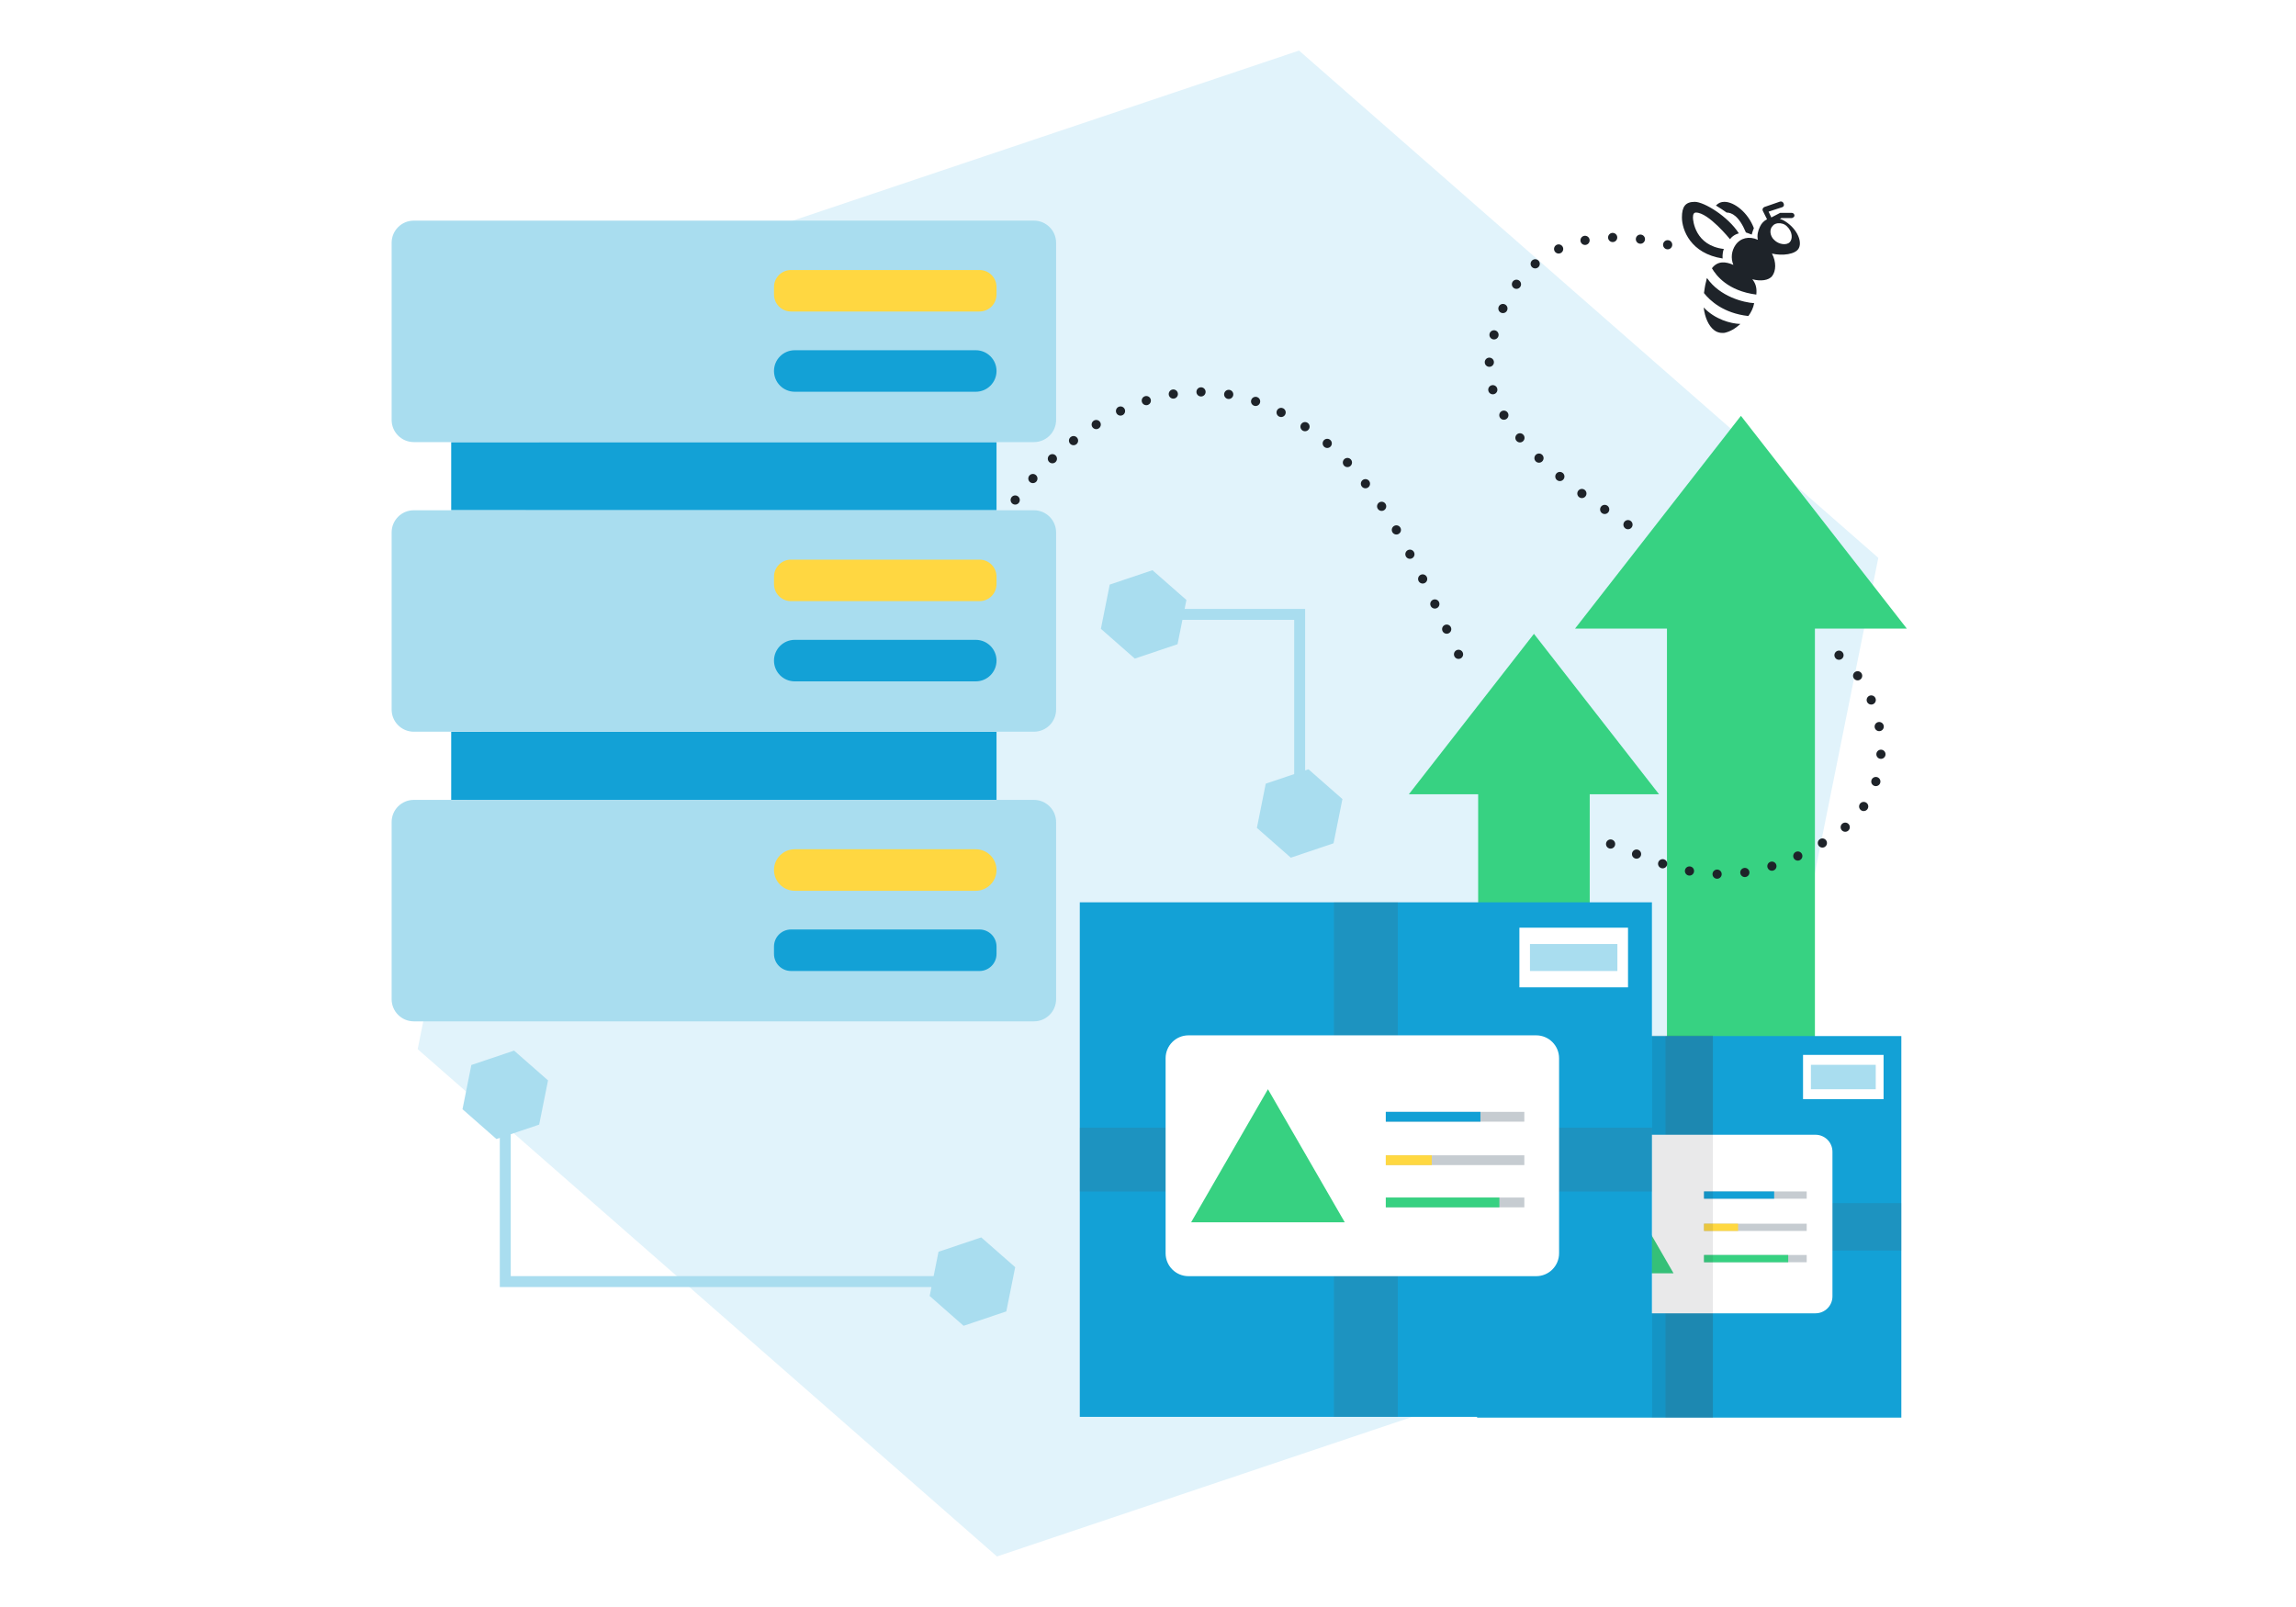 <?xml version="1.0" encoding="UTF-8"?>
<svg xmlns="http://www.w3.org/2000/svg" xmlns:xlink="http://www.w3.org/1999/xlink" version="1.1" x="0px" y="0px" width="750px" height="525px" viewBox="0 0 750 525" style="enable-background:new 0 0 750 525;" xml:space="preserve">
<style type="text/css">
	.st0{fill:#E1F3FB;}
	.st1{fill:none;stroke:#13A1D6;stroke-width:7.012;stroke-miterlimit:10;}
	.st2{fill:#13A1D6;}
	.st3{clip-path:url(#SVGID_00000017499235067238609720000008208291177349166767_);fill:#E1F3FB;}
	.st4{fill:#FFFFFF;}
	.st5{fill:#006EB9;}
	.st6{fill:#A9DDEE;}
	.st7{opacity:0.3;}
	.st8{fill:#BDD0FB;}
	.st9{fill:#A9DDEF;}
	.st10{fill:#F1FAFD;}
	.st11{clip-path:url(#SVGID_00000173880504347957286870000004825666722576079249_);fill:#E1F3FB;}
	.st12{fill:none;stroke:#A9DDEF;stroke-width:36.891;stroke-miterlimit:10;}
	.st13{fill:#FFD941;}
	.st14{fill:#37D282;}
	.st15{fill:#485A6A;}
	.st16{fill:#E1EAEE;}
	.st17{fill:#C7CDD2;}
	.st18{fill:#13A0D5;}
	.st19{fill:#444444;}
	.st20{fill:none;}
	.st21{fill:none;stroke:#A9DDEF;stroke-width:98.195;stroke-miterlimit:10;}
	.st22{fill:url(#SVGID_00000005945330838684906280000001356832951246350466_);}
	.st23{fill:url(#SVGID_00000124157264395850814510000018009042304995852972_);}
	.st24{fill:url(#SVGID_00000075872456086245597000000013380122715923072429_);}
	.st25{fill:url(#SVGID_00000123437244512387361280000002301697014939255445_);}
	.st26{fill:none;stroke:#A9DDEF;stroke-width:82.882;stroke-miterlimit:10;}
	.st27{opacity:0.05;}
	.st28{fill:#1E2329;}
	.st29{fill:#E1E6EB;}
	.st30{fill:#DCE1E3;}
	.st31{opacity:0.5;fill:#DCE1E3;enable-background:new    ;}
	.st32{fill:none;stroke:#A9DDEF;stroke-width:1.508;stroke-miterlimit:10;}
	.st33{fill:none;stroke:#A9DDEF;stroke-width:1.529;stroke-miterlimit:10;}
	.st34{opacity:0.5;fill:#13A0D5;enable-background:new    ;}
	.st35{opacity:0.5;fill:#AEFFD5;enable-background:new    ;}
	.st36{opacity:0.5;fill:#FFFFFF;enable-background:new    ;}
	.st37{opacity:0.5;fill:#13A1D6;enable-background:new    ;}
	.st38{opacity:0.1;fill:#1E2329;enable-background:new    ;}
	.st39{fill:url(#SVGID_00000108275033437004547890000014875779612676182449_);}
	.st40{fill:url(#SVGID_00000016042638551506308980000008900048933829813379_);}
	.st41{fill:#007CFF;}
	.st42{fill:none;stroke:#A9DDEF;stroke-width:4.014;stroke-miterlimit:10;}
	.st43{fill:none;stroke:#A9DDEF;stroke-width:3.575;stroke-miterlimit:10;}
	.st44{fill:url(#SVGID_00000133513966849472997290000018303044996512929940_);}
	.st45{fill:url(#SVGID_00000042005786194384125900000005104652964034303908_);}
	.st46{fill:#FFFFFF;stroke:#F1FAFD;stroke-width:1.031;stroke-miterlimit:10;}
	.st47{fill:#AFFFD6;}
	.st48{fill:none;stroke:#A9DDEF;stroke-width:3.696;stroke-miterlimit:10;}
	.st49{fill:none;stroke:#A9DDEF;stroke-width:3.747;stroke-miterlimit:10;}
	.st50{opacity:0.1;}
	.st51{fill:#F0F9FC;}
	.st52{fill:#59C0E6;}
	.st53{opacity:0.05;fill:#13A1D6;enable-background:new    ;}
	.st54{fill:#F9E491;}
	.st55{fill:#FFC847;}
	.st56{fill:#C6CCD1;}
	.st57{fill:#FFD841;}
	.st58{fill:#37D181;}
	.st59{opacity:0.15;}
	.st60{clip-path:url(#SVGID_00000019642692519659180730000011815282744852429217_);}
	.st61{clip-path:url(#SVGID_00000043451925832137281300000001048451099100722365_);}
	.st62{fill:#F3F4F5;}
	.st63{clip-path:url(#SVGID_00000070815800539988457070000016778004636448691840_);}
	.st64{clip-path:url(#SVGID_00000152945969534706691070000008368195603049816499_);}
	.st65{fill:#F4F5F6;}
	.st66{clip-path:url(#SVGID_00000150824010571781550200000003222585387128263829_);}
	.st67{fill:#F6F7F8;}
	.st68{clip-path:url(#SVGID_00000065053660970365951180000006959927216272452542_);}
	.st69{fill:#F7F8F9;}
	.st70{clip-path:url(#SVGID_00000054250744958727680990000017143454704177395871_);}
	.st71{fill:#F8F9FA;}
	.st72{clip-path:url(#SVGID_00000080895944437833421200000015136338312977572737_);}
	.st73{opacity:0.15;enable-background:new    ;}
	.st74{enable-background:new    ;}
	.st75{fill:#BFC5CB;}
	.st76{opacity:0.35;enable-background:new    ;}
	.st77{opacity:0.35;clip-path:url(#SVGID_00000151516824641737530880000001068657573232877972_);}
	.st78{opacity:0.6;enable-background:new    ;}
	.st79{opacity:0.5;enable-background:new    ;}
	.st80{opacity:0.85;enable-background:new    ;}
	.st81{fill:#DADEE1;}
	.st82{fill:#F4F6F7;}
	.st83{fill:#E5E8EA;}
	.st84{opacity:0.149;fill:none;stroke:#485A6A;stroke-width:2.328;}
	.st85{opacity:0.6;fill:#DCE1E3;}
	.st86{opacity:0.1;fill:#13A1D6;}
	.st87{fill:none;stroke:#AFFFD6;stroke-width:6.513;stroke-miterlimit:10;}
	.st88{fill-rule:evenodd;clip-rule:evenodd;fill:#13A1D6;}
	.st89{fill-rule:evenodd;clip-rule:evenodd;fill:#485A6A;}
	.st90{fill-rule:evenodd;clip-rule:evenodd;fill:#FFFFFF;}
	.st91{fill:#A8DCEE;}
	.st92{fill:#F55858;}
	.st93{fill:#E0E0E0;}
	.st94{fill:#6C63FF;}
	.st95{clip-path:url(#SVGID_00000029036632207051488680000002404766763890317750_);fill:#13A1D6;}
	.st96{fill:#FCFCFC;}
	.st97{fill:#69F0AE;}
	.st98{opacity:0.3;enable-background:new    ;}
	.st99{clip-path:url(#SVGID_00000066483503902591977810000010641313684215919273_);fill:#13A1D6;}
	.st100{fill:#F5F6F7;}
	.st101{clip-path:url(#SVGID_00000042706069287390627550000000866598154104508044_);fill:#13A1D6;}
	.st102{clip-path:url(#SVGID_00000112623024574945069620000012215649082708330398_);fill:#13A1D6;}
	.st103{opacity:0.5;fill:#DCE1E3;}
	.st104{opacity:0.8;enable-background:new    ;}
	.st105{fill:#13A0D5;stroke:#13A0D5;stroke-width:1.702;stroke-miterlimit:10;}
	.st106{fill:none;stroke:#A9DDEF;stroke-width:2.85;stroke-miterlimit:10;}
	.st107{fill:none;stroke:#A9DDEF;stroke-width:2.889;stroke-miterlimit:10;}
	.st108{fill-rule:evenodd;clip-rule:evenodd;fill:#37D282;}
	.st109{fill:none;stroke:#1E2329;stroke-width:3;stroke-linecap:round;stroke-miterlimit:10;}
	.st110{fill:none;stroke:#1E2329;stroke-width:3;stroke-linecap:round;stroke-miterlimit:10;stroke-dasharray:0,0,0,9.09;}
	.st111{fill:#FFD741;}
	.st112{fill:#37D080;}
	.st113{fill:none;stroke:#485A6A;stroke-miterlimit:10;}
	.st114{fill:#D1DEE3;}
	.st115{fill:#88FFC1;}
	.st116{fill:#FFFFFF;stroke:#F1FAFD;stroke-width:1.315;stroke-miterlimit:10;}
	.st117{fill:none;stroke:#A9DDEF;stroke-width:1.519;stroke-miterlimit:10;}
	.st118{fill:none;stroke:#A9DDEF;stroke-width:1.54;stroke-miterlimit:10;}
	.st119{fill:none;stroke:#A9DDEF;stroke-width:1.549;stroke-miterlimit:10;}
	.st120{fill:none;stroke:#A9DDEF;stroke-width:1.571;stroke-miterlimit:10;}
	.st121{fill-rule:evenodd;clip-rule:evenodd;fill:#8DF7DB;}
	.st122{clip-path:url(#SVGID_00000007398087278958181170000003333733883126132366_);}
	.st123{fill-rule:evenodd;clip-rule:evenodd;fill:#8DF7DB;filter:url(#Adobe_OpacityMaskFilter);}
	.st124{mask:url(#mask0_00000139266593013431421120000001451826740684498074_);}
	.st125{fill:url(#SVGID_00000031914408781885167160000017912089642630682047_);}
	.st126{fill-rule:evenodd;clip-rule:evenodd;fill:#9DF3F9;}
	.st127{fill-rule:evenodd;clip-rule:evenodd;fill:#82EBF1;}
	.st128{fill-opacity:0.32;}
	.st129{fill-rule:evenodd;clip-rule:evenodd;fill-opacity:0.32;}
	.st130{fill-opacity:0.24;}
	.st131{fill-rule:evenodd;clip-rule:evenodd;fill-opacity:0.24;}
	.st132{fill:url(#SVGID_00000126309361629981663110000004966935698369203376_);}
	.st133{fill-rule:evenodd;clip-rule:evenodd;fill:url(#SVGID_00000003792381076885170840000008179895830308125592_);}
	.st134{fill:url(#SVGID_00000141419769755339537630000007490614005440233344_);}
	.st135{opacity:0.49;}
	.st136{clip-path:url(#SVGID_00000160874567714223198150000007148127111851519621_);}
	
		.st137{fill-rule:evenodd;clip-rule:evenodd;fill:#8DF7DB;filter:url(#Adobe_OpacityMaskFilter_00000016033165910099478200000005823342496935258013_);}
	.st138{mask:url(#mask0_00000169539489614544854840000003629169096844018073_);}
	.st139{fill:url(#SVGID_00000106132242478993307900000010337954663125920668_);}
	.st140{fill:url(#SVGID_00000168830317040669255750000009149550019920381840_);}
	.st141{fill-rule:evenodd;clip-rule:evenodd;fill:url(#SVGID_00000044858963163732618510000000941407300896200090_);}
	.st142{fill:url(#SVGID_00000108269110047211030280000007526770581207490446_);}
	.st143{fill:none;stroke:#13A1D6;stroke-width:12.29;stroke-miterlimit:10;}
	.st144{fill:none;stroke:#A9DDEF;stroke-width:2.385;stroke-miterlimit:10;}
	.st145{fill:none;stroke:#A9DDEF;stroke-width:2.418;stroke-miterlimit:10;}
	.st146{clip-path:url(#SVGID_00000060735743792933006980000008391786053248814723_);}
	
		.st147{fill-rule:evenodd;clip-rule:evenodd;fill:#8DF7DB;filter:url(#Adobe_OpacityMaskFilter_00000059295549682338381290000016168612995731511743_);}
	.st148{mask:url(#mask0_00000165211483924295557440000002705731487532775352_);}
	.st149{fill:url(#SVGID_00000107562755686437871670000017844454045657169842_);}
	.st150{fill:url(#SVGID_00000106850520712824927300000003810505109000651680_);}
	.st151{fill-rule:evenodd;clip-rule:evenodd;fill:url(#SVGID_00000156575164505050364550000010729946228135442067_);}
	.st152{fill:url(#SVGID_00000008133079623864875640000006052773057283379362_);}
	.st153{fill:#59BFE5;}
	.st154{fill:#AEFFD5;}
	.st155{opacity:0.05;fill:#13A0D5;enable-background:new    ;}
	.st156{fill:#F8E390;}
	.st157{fill:#FFC747;}
	.st158{fill:#DBE0E2;}
	.st159{clip-path:url(#SVGID_00000141419217091990634610000000257442452266630789_);}
	.st160{fill:none;stroke:#37D282;stroke-width:6.307;stroke-miterlimit:10;}
	.st161{fill:none;stroke:#FFD941;stroke-width:6.307;stroke-miterlimit:10;}
	.st162{fill:none;stroke:#13A1D6;stroke-width:4.607;stroke-miterlimit:10;}
	.st163{fill:#808080;}
	.st164{fill:#CCE3EA;}
	.st165{opacity:0.1;fill:#1E2329;}
	.st166{fill:#B5DFEF;}
	.st167{fill:#139FD4;}
	.st168{fill:#CED9DF;}
	.st169{clip-path:url(#SVGID_00000116205758354842162710000017997313277021611192_);}
	.st170{opacity:0.5;}
	.st171{clip-path:url(#SVGID_00000183244551283295858930000004809393345518212005_);fill:#808080;}
	.st172{fill:#E5EBF7;}
	.st173{opacity:0.1;enable-background:new    ;}
	.st174{clip-path:url(#SVGID_00000131340925287643647620000009450402569160461247_);fill:#808080;}
	.st175{clip-path:url(#SVGID_00000041256170233428250150000001454406829836666046_);fill:#808080;}
	.st176{fill:none;stroke:#485A6A;stroke-width:0.581;stroke-miterlimit:10;}
	.st177{opacity:0.15;fill:#1E2329;}
	.st178{opacity:0.2;fill:#1E2329;}
	.st179{opacity:0.3;fill:#1E2329;}
	.st180{fill:url(#SVGID_00000179648115742268617960000007970672006647160764_);}
	.st181{fill:#FBFBFB;}
	.st182{fill:#DFDFDF;}
	.st183{opacity:0.5;fill:#6C63FF;enable-background:new    ;}
	.st184{opacity:0.5;fill:#69EFAD;enable-background:new    ;}
	.st185{opacity:0.3;fill:#13A0D5;enable-background:new    ;}
	.st186{fill:url(#SVGID_00000057869477522288709880000017838350175352721794_);}
	.st187{opacity:0.05;fill:#1E2329;}
	.st188{opacity:0.5;fill:#DBE0E2;enable-background:new    ;}
	.st189{fill:none;stroke:#A8DCEE;stroke-width:0.373;stroke-miterlimit:10;}
	.st190{fill:none;stroke:#A8DCEE;stroke-width:0.378;stroke-miterlimit:10;}
	.st191{opacity:0.5;fill:#139FD4;enable-background:new    ;}
	.st192{opacity:0.5;fill:#ADFFD4;enable-background:new    ;}
	.st193{fill:url(#SVGID_00000067201296131991021160000002470854407321862023_);}
	.st194{fill:url(#SVGID_00000044894367631398955540000012203409968330490023_);}
	.st195{fill:url(#SVGID_00000044884336588887007230000002161859790471760519_);}
	.st196{fill:url(#SVGID_00000125589068814597207530000012250868400698547382_);}
	.st197{fill:#1382A4;}
	.st198{opacity:0.57;fill:#C6CCD1;}
	.st199{fill:#E0E5EA;}
	.st200{fill:none;stroke:#A8DCEE;stroke-width:1.053;stroke-miterlimit:10;}
	.st201{fill:none;stroke:#A8DCEE;stroke-width:1.067;stroke-miterlimit:10;}
	.st202{fill:#125F66;}
	.st203{fill:#20919F;}
	.st204{fill:#FAAA26;}
	.st205{fill:#F49920;}
	.st206{opacity:0.1;fill-rule:evenodd;clip-rule:evenodd;fill:#13A1D6;}
	.st207{fill:#1383A5;}
	.st208{clip-path:url(#SVGID_00000029032622055033942120000000055304241656978108_);}
	.st209{opacity:0.1;clip-path:url(#SVGID_00000008122186159479192600000006946486386504512931_);fill:#1E2329;}
	.st210{fill:#B7B7B7;}
	.st211{clip-path:url(#SVGID_00000131349149644287576850000014994743514743679415_);}
	.st212{clip-path:url(#SVGID_00000047740340795537603150000016513415298282453695_);}
	.st213{fill:#F9FAFB;}
	.st214{clip-path:url(#SVGID_00000047766567610353677430000001631992634803492792_);}
	.st215{clip-path:url(#SVGID_00000061451635861802180710000004359838707271377302_);}
	.st216{clip-path:url(#SVGID_00000034811412150877392020000012703792357510035878_);}
	.st217{clip-path:url(#SVGID_00000118374362964812382210000010419625668967500222_);}
	.st218{fill:#E6ECF8;}
	.st219{clip-path:url(#SVGID_00000067196662921991263460000016216991072365367957_);}
	.st220{clip-path:url(#SVGID_00000079484813971245964230000008250487788593840809_);}
	.st221{fill:none;stroke:#485A6A;stroke-width:0.774;stroke-miterlimit:10;}
	.st222{clip-path:url(#SVGID_00000099630336200823034470000014391004636058164354_);}
	.st223{clip-path:url(#SVGID_00000172434145603296786950000007299910786304062644_);}
	.st224{opacity:0.2;}
	.st225{clip-path:url(#SVGID_00000158004576992431248740000010765166786065664386_);}
	.st226{clip-path:url(#SVGID_00000016037165941200863950000000904840503531694976_);}
	.st227{clip-path:url(#SVGID_00000091734551945274735450000017315948651883064971_);}
	.st228{clip-path:url(#SVGID_00000130624249883113587460000011042290920016905645_);}
	.st229{clip-path:url(#SVGID_00000112603876661638206410000015013040687736197511_);}
	.st230{clip-path:url(#SVGID_00000069391735838723501670000007852155735307354025_);}
	.st231{clip-path:url(#SVGID_00000158708590990428351100000007535339511553820851_);}
	.st232{clip-path:url(#SVGID_00000127764426522294146780000005150413143518393761_);}
	.st233{clip-path:url(#SVGID_00000070103867980845074640000008442783090167507366_);}
	.st234{clip-path:url(#SVGID_00000037669156615768728830000007205043662528103327_);}
	.st235{clip-path:url(#SVGID_00000088112480638026600130000005915215562795282576_);}
	.st236{fill:none;stroke:#A9DDEF;stroke-width:0.497;stroke-miterlimit:10.004;}
	.st237{fill:none;stroke:#A9DDEF;stroke-width:0.496;stroke-miterlimit:10;}
	.st238{fill:none;stroke:#A9DDEF;stroke-width:0.503;stroke-miterlimit:10;}
	.st239{clip-path:url(#SVGID_00000151541340486051825690000000281320688652900489_);}
	.st240{clip-path:url(#SVGID_00000086658800849638248980000009423487923214127489_);}
	.st241{clip-path:url(#SVGID_00000042014469669046613900000004516719025808199611_);}
	.st242{clip-path:url(#SVGID_00000152260488368177224900000012342204971255447201_);}
	.st243{clip-path:url(#SVGID_00000036952180256625692690000008543048611249490823_);}
	.st244{clip-path:url(#SVGID_00000032644814275720324410000000371845623585722541_);}
	.st245{clip-path:url(#SVGID_00000145775033133714642020000001021973888838513810_);}
	.st246{clip-path:url(#SVGID_00000181050628377247251860000004990893477749336762_);}
	.st247{clip-path:url(#SVGID_00000145046722950914967870000011715631737084846242_);}
	.st248{clip-path:url(#SVGID_00000081649543277446248470000007428427635606069146_);}
	.st249{clip-path:url(#SVGID_00000170238059043136485420000009255236399944055938_);}
	.st250{clip-path:url(#SVGID_00000152252149709981282690000000271975257036680889_);}
	.st251{clip-path:url(#SVGID_00000122688260186610709280000013544399514625043853_);}
	.st252{clip-path:url(#SVGID_00000041286346680752801740000015843446078344133557_);}
	.st253{clip-path:url(#SVGID_00000117678708355219181370000011851640045234035895_);}
	.st254{fill:#BBBDBF;}
	.st255{opacity:0.2;fill:#485A6A;}
	.st256{fill:none;stroke:#13A1D6;stroke-width:4.204;stroke-miterlimit:10;}
	.st257{fill:none;stroke:#13A1D6;stroke-width:4.204;stroke-miterlimit:10;stroke-dasharray:9.847760e-03,7.516;}
	.st258{fill:none;stroke:#13A1D6;stroke-width:4.204;stroke-miterlimit:10;stroke-dasharray:8.279,0,9.847760e-03,7.516;}
	.st259{fill:none;stroke:#13A1D6;stroke-width:4.71;stroke-miterlimit:10;}
	.st260{fill:none;stroke:#13A1D6;stroke-width:4.71;stroke-miterlimit:10;stroke-dasharray:0.01,8.57;}
	.st261{fill:none;stroke:#13A1D6;stroke-width:4.71;stroke-miterlimit:10;stroke-dasharray:9.439,0,0.01,8.57;}
	.st262{fill:none;stroke:#13A1D6;stroke-width:4.71;stroke-miterlimit:10;stroke-dasharray:8.011669e-03,6.853;}
	.st263{fill:none;stroke:#13A1D6;stroke-width:4.71;stroke-miterlimit:10;stroke-dasharray:7.548,0,8.011669e-03,6.853;}
	.st264{opacity:0.1;fill:#485A6A;}
	.st265{clip-path:url(#SVGID_00000096761143571489464270000009819490312678760620_);}
	
		.st266{fill-rule:evenodd;clip-rule:evenodd;fill:#8DF7DB;filter:url(#Adobe_OpacityMaskFilter_00000063628711546386814050000004759680551753504675_);}
	.st267{mask:url(#mask0_00000094590436885038669130000009618154423817947806_);}
	.st268{fill:url(#SVGID_00000083084891775303015100000002140258874683264641_);}
	.st269{fill:url(#SVGID_00000114776285529648535430000016668554635082347921_);}
	.st270{fill-rule:evenodd;clip-rule:evenodd;fill:url(#SVGID_00000149352212161711314990000000443188067111591825_);}
	.st271{fill:url(#SVGID_00000143590464060154264500000015172186747306842042_);}
	.st272{opacity:0.1;fill-rule:evenodd;clip-rule:evenodd;fill:#13A0D5;}
	.st273{fill:#EFF8FB;}
	.st274{display:none;}
	.st275{display:inline;}
	.st276{fill:#FF7BAC;}
</style>
<g id="Layer_1">
	<path id="hexa_00000047764956328326298730000016767785502975338164_" class="st0" d="M185.84,96.65l238.5-80.13l189.22,165.73   l-49.53,246.11l-238.37,80.13L136.44,342.76L185.84,96.65z"></path>
	<g>
		<rect x="544.52" y="200.72" class="st14" width="48.33" height="150.03"></rect>
		<polygon class="st14" points="568.68,135.85 514.49,205.36 622.87,205.36   "></polygon>
		<g>
			<rect x="482.85" y="255.99" class="st14" width="36.44" height="113.14"></rect>
			<polygon class="st14" points="501.07,207.07 460.2,259.49 541.94,259.49    "></polygon>
		</g>
	</g>
	<g>
		<g>
			<rect x="147.39" y="144.43" class="st2" width="178.13" height="22.27"></rect>
			<g>
				<path class="st9" d="M337.74,144.43H135.17c-4,0-7.24-3.24-7.24-7.24V79.32c0-4,3.24-7.24,7.24-7.24h202.57      c4,0,7.24,3.24,7.24,7.24v57.87C344.98,141.19,341.74,144.43,337.74,144.43z"></path>
				<path class="st111" d="M319.95,101.77H258.4c-3.08,0-5.57-2.49-5.57-5.57v-2.42c0-3.08,2.49-5.57,5.57-5.57h61.55      c3.08,0,5.57,2.49,5.57,5.57v2.42C325.52,99.28,323.03,101.77,319.95,101.77z"></path>
				<path class="st2" d="M318.74,127.98h-59.13c-3.75,0-6.78-3.04-6.78-6.78l0,0c0-3.75,3.04-6.78,6.78-6.78h59.13      c3.75,0,6.78,3.04,6.78,6.78l0,0C325.52,124.94,322.49,127.98,318.74,127.98z"></path>
			</g>
		</g>
		<g>
			<rect x="147.39" y="239.05" class="st2" width="178.13" height="22.27"></rect>
			<g>
				<path class="st9" d="M337.74,239.05H135.17c-4,0-7.24-3.24-7.24-7.24v-57.87c0-4,3.24-7.24,7.24-7.24h202.57      c4,0,7.24,3.24,7.24,7.24v57.87C344.98,235.81,341.74,239.05,337.74,239.05z"></path>
				<path class="st111" d="M319.95,196.39H258.4c-3.08,0-5.57-2.49-5.57-5.57v-2.42c0-3.08,2.49-5.57,5.57-5.57h61.55      c3.08,0,5.57,2.49,5.57,5.57v2.42C325.52,193.9,323.03,196.39,319.95,196.39z"></path>
				<path class="st2" d="M318.74,222.6h-59.13c-3.75,0-6.78-3.04-6.78-6.78l0,0c0-3.75,3.04-6.78,6.78-6.78h59.13      c3.75,0,6.78,3.04,6.78,6.78l0,0C325.52,219.56,322.49,222.6,318.74,222.6z"></path>
			</g>
		</g>
		<g>
			<g>
				<path class="st9" d="M337.74,333.67H135.17c-4,0-7.24-3.24-7.24-7.24v-57.87c0-4,3.24-7.24,7.24-7.24h202.57      c4,0,7.24,3.24,7.24,7.24v57.87C344.98,330.43,341.74,333.67,337.74,333.67z"></path>
				<path class="st111" d="M318.74,291.01h-59.13c-3.75,0-6.78-3.04-6.78-6.78l0,0c0-3.75,3.04-6.78,6.78-6.78h59.13      c3.75,0,6.78,3.04,6.78,6.78l0,0C325.52,287.97,322.49,291.01,318.74,291.01z"></path>
				<path class="st2" d="M319.95,317.22H258.4c-3.08,0-5.57-2.49-5.57-5.57v-2.42c0-3.08,2.49-5.57,5.57-5.57h61.55      c3.08,0,5.57,2.49,5.57,5.57v2.42C325.52,314.72,323.03,317.22,319.95,317.22z"></path>
			</g>
		</g>
	</g>
	<g>
		<g>
			<rect x="591.54" y="346.04" class="st18" width="21.18" height="11.63"></rect>
			<rect x="482.5" y="338.48" class="st2" width="138.58" height="124.65"></rect>
			<rect x="544.05" y="338.48" class="st255" width="15.47" height="124.65"></rect>
			
				<rect x="544.05" y="331.52" transform="matrix(-1.836970e-16 1 -1 -1.836970e-16 952.596 -150.982)" class="st255" width="15.47" height="138.58"></rect>
			<rect x="588.97" y="344.63" class="st4" width="26.31" height="14.45"></rect>
			<rect x="591.54" y="347.87" class="st9" width="21.18" height="7.98"></rect>
			<path class="st4" d="M593.04,429.05h-84.21c-3.06,0-5.54-2.48-5.54-5.54v-47.25c0-3.06,2.48-5.54,5.54-5.54h84.21     c3.06,0,5.54,2.48,5.54,5.54v47.25C598.59,426.56,596.11,429.05,593.04,429.05z"></path>
			<polygon class="st58" points="528.07,383.76 546.68,415.99 509.46,415.99    "></polygon>
			<g id="Group_517_00000097472968788411537410000007645735547042843039_">
				
					<rect id="Rectangle_259_00000109709675350122451830000017305320302418623656_" x="556.62" y="389.24" class="st56" width="33.55" height="2.37"></rect>
				
					<rect id="Rectangle_260_00000042003169514794444830000015156513649699697081_" x="556.62" y="389.24" class="st18" width="22.92" height="2.37"></rect>
				
					<rect id="Rectangle_261_00000084507364644122159890000002452299779990272405_" x="556.62" y="399.77" class="st56" width="33.55" height="2.37"></rect>
				
					<rect id="Rectangle_262_00000015320000106321012150000009627046084282990244_" x="556.62" y="399.77" class="st57" width="11.13" height="2.37"></rect>
				
					<rect id="Rectangle_261_00000156578434866782893510000009114836848995419554_" x="556.62" y="410" class="st56" width="33.55" height="2.37"></rect>
				
					<rect id="Rectangle_262_00000068677116205621549530000011865963649356754305_" x="556.62" y="410" class="st58" width="27.51" height="2.37"></rect>
			</g>
			<rect x="539.61" y="338.24" class="st165" width="19.91" height="124.9"></rect>
		</g>
		<g>
			<rect x="352.72" y="294.78" class="st2" width="186.89" height="168.1"></rect>
			<rect x="435.74" y="294.78" class="st255" width="20.86" height="168.1"></rect>
			
				<rect x="435.74" y="285.38" transform="matrix(-1.836970e-16 1 -1 -1.836970e-16 824.999 -67.337)" class="st255" width="20.86" height="186.89"></rect>
			<rect x="496.32" y="303.07" class="st4" width="35.48" height="19.49"></rect>
			<rect x="499.77" y="308.41" class="st9" width="28.56" height="8.81"></rect>
			<path class="st4" d="M501.81,416.92H388.23c-4.13,0-7.48-3.35-7.48-7.48v-63.72c0-4.13,3.35-7.48,7.48-7.48h113.57     c4.13,0,7.48,3.35,7.48,7.48v63.72C509.28,413.57,505.94,416.92,501.81,416.92z"></path>
			<polygon class="st58" points="414.18,355.84 439.27,399.31 389.09,399.31    "></polygon>
			<g id="Group_517_00000175315403116755625380000010726334076343122615_">
				
					<rect id="Rectangle_259_00000088108133295686864260000002969608698877524657_" x="452.68" y="363.24" class="st56" width="45.25" height="3.2"></rect>
				
					<rect id="Rectangle_260_00000083060134452907300660000009939569397607255470_" x="452.68" y="363.24" class="st18" width="30.91" height="3.2"></rect>
				
					<rect id="Rectangle_261_00000162314344435426713200000009401214893076766102_" x="452.68" y="377.43" class="st56" width="45.25" height="3.2"></rect>
				
					<rect id="Rectangle_262_00000155112180400826631270000011400109589016762284_" x="452.68" y="377.43" class="st57" width="15.01" height="3.2"></rect>
				
					<rect id="Rectangle_261_00000021811353400292592200000004809727887010355334_" x="452.68" y="391.23" class="st56" width="45.25" height="3.2"></rect>
				
					<rect id="Rectangle_262_00000006698401744276552030000007605331396811302549_" x="452.68" y="391.23" class="st58" width="37.1" height="3.2"></rect>
			</g>
		</g>
	</g>
	<polygon class="st9" points="320.53,404.25 320.53,404.25 306.57,408.95 303.68,423.4 314.76,433.13 328.72,428.43 331.62,413.98     "></polygon>
	<polygon class="st9" points="167.93,343.23 167.93,343.23 153.97,347.93 151.08,362.38 162.16,372.11 176.12,367.41 179.02,352.96     "></polygon>
	<polygon class="st9" points="427.42,251.32 427.42,251.32 413.46,256.02 410.57,270.47 421.65,280.2 435.61,275.5 438.51,261.05     "></polygon>
	<polygon class="st9" points="376.46,186.28 376.46,186.28 362.5,190.98 359.61,205.43 370.69,215.16 384.65,210.46 387.55,196.01     "></polygon>
	<polyline class="st43" points="165.05,354.62 165.05,418.69 317.65,418.69  "></polyline>
	<polyline class="st43" points="373.58,200.72 424.54,200.72 424.54,267.66  "></polyline>
	<path class="st110" d="M531.79,171.4c-26.85-16.96-48.76-35.52-44.86-56.98c9.39-51.75,59.75-33.87,59.75-33.87"></path>
	<path class="st110" d="M526.11,275.74c17.99,6.45,38.34,19.7,72.48-2.38c23.07-14.91,19.26-46.46,0-61.06"></path>
	<path class="st110" d="M331.62,163.35c0,0,45.64-64.77,101.43-18.92c20.7,17.01,32.85,47.4,46.04,74.96"></path>
	<path class="st28" d="M581.71,65.84h-0.2l-5.2,1.8c-0.2,0.1-0.4,0.3-0.5,0.5s-0.1,0.5,0,0.7l1.4,2.8c-1,0.5-1.8,1.3-2.3,2.4   c-0.7,1.4-1,2.9-0.7,4.3c-2.9-1.3-5.7-0.6-7.3,1.7c-1.3,1.9-1.6,4.3-0.7,6.5c-2.5-1.1-5.1-1.4-7,1.1c1.4,2.4,5.2,7.4,14.5,8.6   c0.2-2-0.1-3.5-1.3-5c2.7,0.7,5.4,0.4,6.5-1.1c1.2-1.6,1.4-4.5-0.1-7.3c3.3,0.8,7.8,0.3,8.8-1.8c1.2-2.4-0.9-6.8-5.1-9.1   c-0.4-0.2-0.7-0.3-1.1-0.4l0.5-0.3h3.3c0.3,0,0.6-0.2,0.8-0.4c0.2-0.3,0.2-0.6,0-0.9s-0.5-0.4-0.8-0.4h-3.7c-0.1,0-0.2,0.1-0.2,0.1   l-2.7,1.4l-0.9-1.9l4.3-1.4c0.5-0.1,0.8-0.5,0.7-1C582.61,66.14,582.11,65.74,581.71,65.84L581.71,65.84z M553.61,65.94   c-3.1,0-4.2,1.6-4.2,5.1c0,4,2.8,11.8,13.3,13.4c0,0-0.2-1.7,0.4-3.1c-9.4-1.1-10.1-9.3-10.1-10.3c0-1.2,0.4-1.6,1-1.6   c4.1,0,11.1,8.7,11.1,8.7c1.2-1.6,2.9-1.9,2.9-1.9C564.41,70.64,556.61,65.94,553.61,65.94L553.61,65.94z M563.31,65.94   c-1.1,0-1.9,0.3-2.8,1.2c0.9,0.5,3.1,2,3.5,2.3c1.6,0,4,1,6.3,6.5c0,0,1.2,0.4,1.9,0.7c0.2-0.9,0.7-2.1,0.7-2.1   C571.01,69.44,566.51,65.94,563.31,65.94L563.31,65.94L563.31,65.94z M580.71,72.94c1.1-0.1,2.2,0.2,3,1c1.9,1.8,1.9,4.2,0.9,5.2   c-1.1,1.1-3.6,0.7-5-0.7c-1.4-1.2-1.8-3.5-0.5-4.7C579.51,73.24,580.11,73.04,580.71,72.94L580.71,72.94z M557.61,90.84   c-0.2,0.4-0.2,0.7-0.3,1.1c-0.4,1.4-0.5,2.6-0.7,3.8c1.9,2.4,6.3,6.6,14.5,7.5c0.9-1.2,1.6-2.6,1.9-4.2   C569.61,98.84,561.81,96.94,557.61,90.84L557.61,90.84z M556.51,100.44c0.4,3.3,1.6,6,3.4,7.4c1.5,1.2,3.3,0.9,3.3,0.9h0.1   c1.8-0.4,3.4-1.3,5.2-2.9C565.31,105.74,560.21,104.34,556.51,100.44L556.51,100.44z"></path>
</g>
<g id="Layer_2" class="st274">
	<g class="st275">
		<rect class="st276" width="65.64" height="525"></rect>
		<rect x="684.36" class="st276" width="65.64" height="525"></rect>
		
			<rect x="342.18" y="-276.54" transform="matrix(-1.836970e-16 1 -1 -1.836970e-16 407.82 -342.18)" class="st276" width="65.64" height="618.72"></rect>
		
			<rect x="342.18" y="182.82" transform="matrix(-1.836970e-16 1 -1 -1.836970e-16 867.18 117.18)" class="st276" width="65.64" height="618.72"></rect>
	</g>
</g>
</svg>
